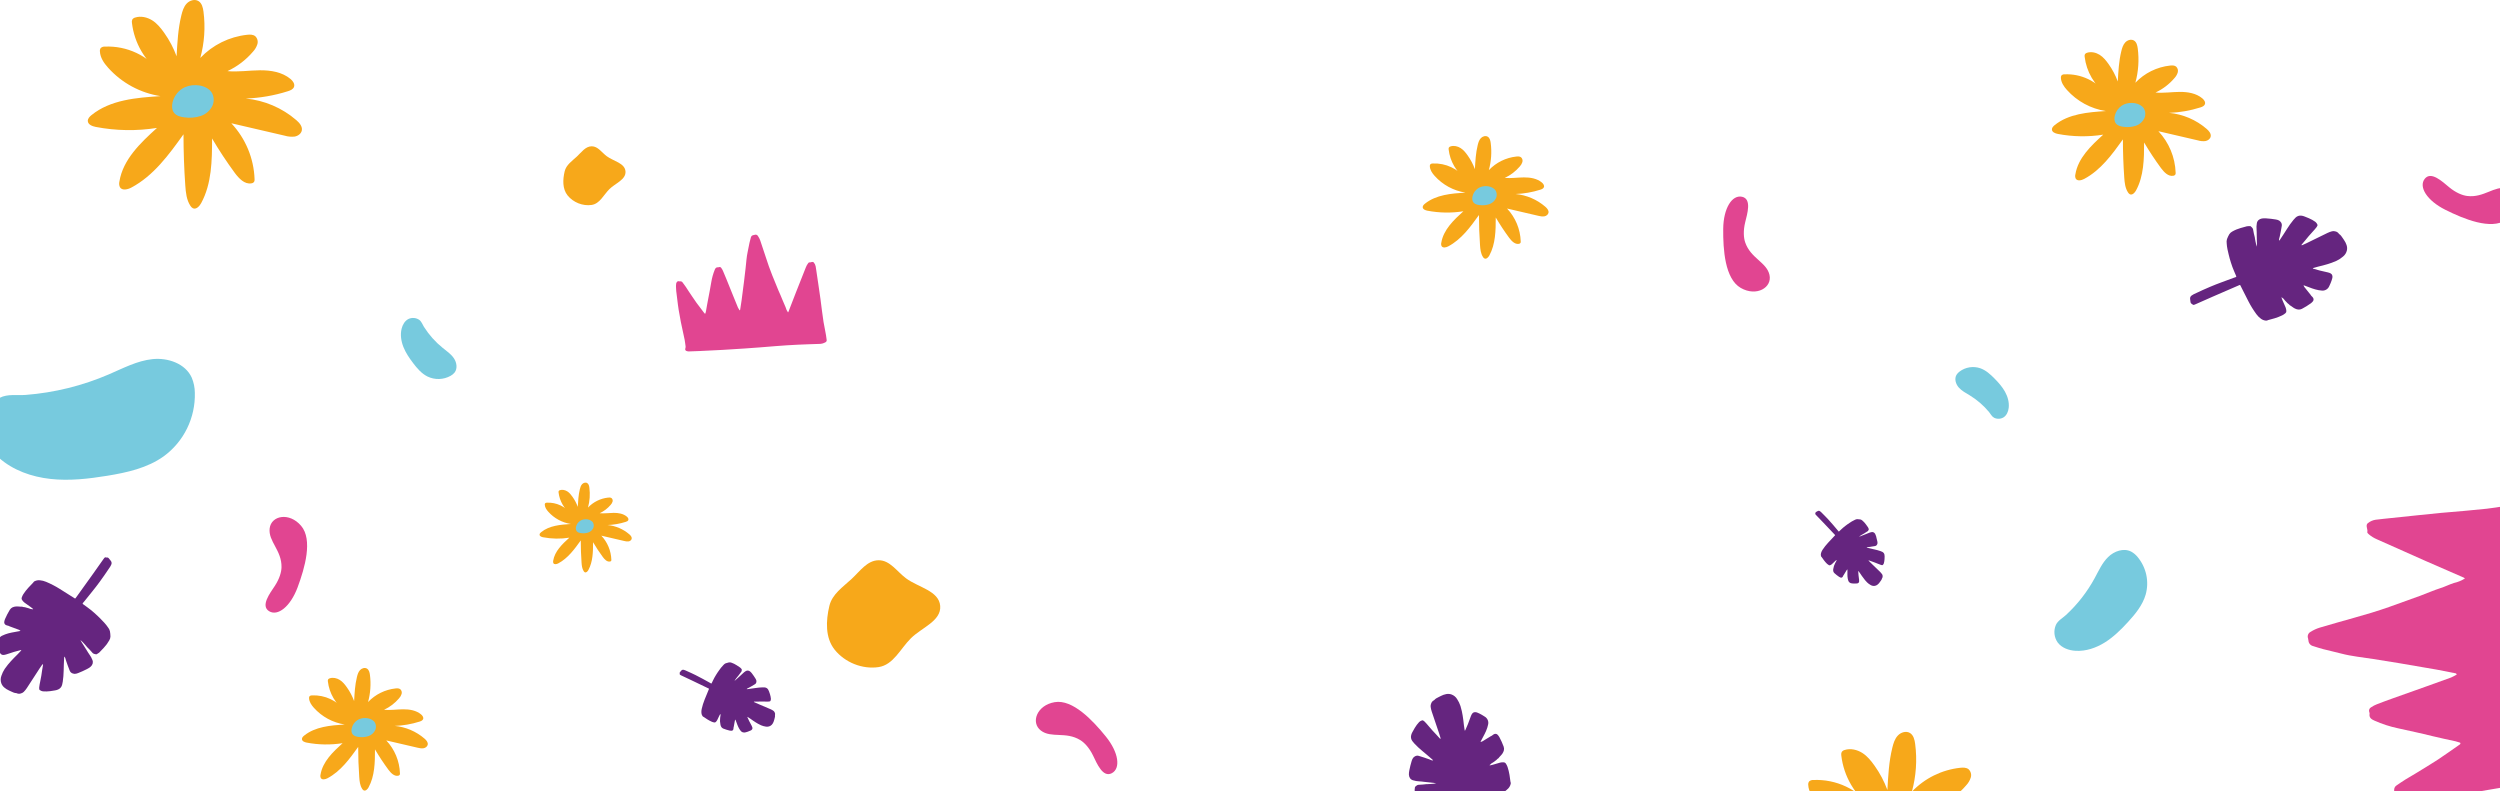<svg width="834" height="264" viewBox="0 0 834 264" fill="none" xmlns="http://www.w3.org/2000/svg">
<path d="M262.885 104.229C262.502 103.677 262.219 103.063 262.047 102.414C261.769 101.653 261.372 100.955 261.092 100.189C260.676 99.059 260.134 97.97 259.667 96.853C258.964 95.163 258.272 93.465 257.589 91.759C256.814 89.828 256.133 87.865 255.498 85.886C254.89 83.993 254.252 82.112 253.618 80.23C253.431 79.7 253.173 79.197 252.853 78.735C252.747 78.543 252.575 78.397 252.368 78.325C252.161 78.253 251.934 78.261 251.733 78.346C251.615 78.38 251.495 78.406 251.373 78.424C251.154 78.447 250.948 78.54 250.786 78.689C250.625 78.839 250.516 79.038 250.477 79.255C250.325 79.822 250.159 80.393 250.034 80.972C249.82 81.975 249.649 82.985 249.428 83.986C249.032 85.784 248.948 87.618 248.733 89.441C248.571 90.861 248.409 92.281 248.231 93.7C247.96 95.859 247.682 98.015 247.397 100.168C247.264 101.151 247.09 102.13 246.947 103.124C246.926 103.266 246.949 103.446 246.718 103.531C246.522 103.233 246.343 102.924 246.183 102.605C245.621 101.258 245.077 99.905 244.527 98.551C244.286 97.946 244.041 97.343 243.795 96.741C243.308 95.533 242.823 94.32 242.333 93.114C241.957 92.193 241.582 91.272 241.182 90.365C241.033 90.023 240.846 89.698 240.624 89.398C240.545 89.26 240.419 89.156 240.268 89.106C240.118 89.055 239.954 89.062 239.808 89.125C239.727 89.172 239.634 89.195 239.54 89.193C238.862 89.094 238.606 89.565 238.415 90.048C237.896 91.349 237.519 92.703 237.289 94.085C236.94 96.012 236.628 97.945 236.226 99.865C235.951 101.173 235.756 102.498 235.513 103.815C235.469 104.056 235.398 104.297 235.33 104.535C235.294 104.658 235.12 104.656 235.037 104.559C234.953 104.461 234.923 104.409 234.864 104.335C234.014 103.208 233.16 102.121 232.341 100.992C231.866 100.338 231.434 99.655 230.968 98.996C230.197 97.904 229.494 96.762 228.752 95.654C228.421 95.165 228.058 94.695 227.71 94.222C227.632 94.105 227.525 94.01 227.401 93.944C227.276 93.878 227.137 93.845 226.997 93.847C226.874 93.863 226.751 93.867 226.627 93.86C226.414 93.827 226.212 93.739 226.003 93.892C225.776 94.061 225.621 94.31 225.57 94.589C225.494 95.142 225.484 95.702 225.541 96.257C225.549 97.411 225.835 98.541 225.911 99.7C225.964 100.316 226.081 100.928 226.141 101.546C226.278 102.718 226.482 103.884 226.704 105.044C226.85 105.839 226.974 106.641 227.134 107.433C227.548 109.411 227.966 111.386 228.4 113.363C228.564 114.094 228.581 114.844 228.72 115.578C228.731 115.831 228.693 116.083 228.609 116.321C228.56 116.472 228.572 116.636 228.643 116.778C228.714 116.92 228.838 117.028 228.988 117.079C229.304 117.212 229.649 117.264 229.99 117.228C231.145 117.192 232.292 117.151 233.444 117.101C238.42 116.888 243.39 116.609 248.357 116.262C251.794 116.014 255.239 115.778 258.686 115.47C261.167 115.257 263.651 115.122 266.138 114.992C268.466 114.867 270.801 114.829 273.124 114.733C273.937 114.767 274.743 114.561 275.44 114.14C275.57 114.06 275.671 113.942 275.73 113.801C275.789 113.661 275.803 113.506 275.77 113.357C275.556 111.323 275.037 109.379 274.727 107.385C274.552 106.148 274.368 104.895 274.212 103.691C273.893 101.039 273.532 98.39 273.131 95.746C272.84 93.87 272.581 91.991 272.301 90.115C272.242 89.685 272.176 89.254 272.098 88.829C272.005 88.362 271.792 87.928 271.479 87.569C271.42 87.499 271.344 87.444 271.258 87.411C270.819 87.276 270.427 87.616 269.984 87.531C269.841 87.506 269.73 87.678 269.606 87.809C269.28 88.228 269.019 88.692 268.833 89.189C267.744 91.974 266.635 94.723 265.542 97.501C264.687 99.672 263.861 101.847 263.019 104.022C262.98 104.095 262.935 104.164 262.885 104.229Z" fill="#E14591"/>
<path d="M822.307 192.972C821.179 193.685 819.936 194.196 818.633 194.483C817.097 194.972 815.678 195.704 814.133 196.197C811.854 196.928 809.646 197.914 807.389 198.748C803.973 200.004 800.542 201.238 797.098 202.452C793.198 203.831 789.241 205.02 785.257 206.117C781.446 207.166 777.658 208.277 773.865 209.38C772.797 209.708 771.777 210.178 770.834 210.776C770.443 210.969 770.138 211.3 769.978 211.705C769.818 212.11 769.814 212.561 769.968 212.968C770.024 213.206 770.066 213.446 770.093 213.689C770.119 214.126 770.286 214.543 770.57 214.877C770.854 215.21 771.24 215.442 771.667 215.537C772.782 215.887 773.902 216.265 775.042 216.56C777.015 217.069 779.008 217.494 780.978 218.015C784.517 218.952 788.152 219.272 791.755 219.851C794.563 220.29 797.37 220.73 800.173 221.202C804.439 221.92 808.698 222.651 812.951 223.397C814.893 223.744 816.823 224.17 818.786 224.537C819.065 224.591 819.426 224.559 819.576 225.026C818.967 225.391 818.338 225.72 817.691 226.011C814.968 227.015 812.236 227.983 809.501 228.962C808.279 229.391 807.062 229.829 805.844 230.266C803.406 231.132 800.954 231.995 798.519 232.87C796.658 233.539 794.797 234.208 792.962 234.926C792.27 235.194 791.61 235.539 790.996 235.954C790.715 236.099 790.497 236.341 790.385 236.636C790.272 236.931 790.272 237.257 790.385 237.552C790.471 237.718 790.51 237.903 790.498 238.09C790.244 239.428 791.16 239.976 792.102 240.395C794.643 241.534 797.3 242.397 800.027 242.968C803.826 243.821 807.64 244.604 811.42 245.561C813.995 246.217 816.612 246.713 819.206 247.306C819.681 247.414 820.153 247.576 820.621 247.729C820.864 247.812 820.845 248.157 820.644 248.314C820.444 248.472 820.337 248.527 820.185 248.638C817.876 250.233 815.645 251.839 813.335 253.372C811.997 254.26 810.603 255.062 809.257 255.934C807.024 257.373 804.696 258.674 802.433 260.056C801.435 260.672 800.471 261.354 799.503 262.007C799.264 262.153 799.065 262.356 798.924 262.598C798.784 262.84 798.706 263.113 798.697 263.392C798.719 263.637 798.718 263.883 798.694 264.128C798.61 264.549 798.418 264.942 798.704 265.369C799.021 265.836 799.503 266.164 800.054 266.288C801.145 266.484 802.256 266.551 803.363 266.485C805.657 266.564 807.925 266.091 810.233 266.037C811.461 265.982 812.687 265.802 813.92 265.734C816.259 265.559 818.591 265.251 820.915 264.906C822.506 264.682 824.11 264.503 825.696 264.25C829.659 263.593 833.617 262.928 837.579 262.229C839.045 261.966 840.536 261.993 842.007 261.779C842.509 261.778 843.007 261.873 843.474 262.06C843.769 262.171 844.096 262.16 844.383 262.032C844.671 261.903 844.896 261.666 845.011 261.372C845.301 260.754 845.432 260.074 845.39 259.392C845.415 257.095 845.428 254.815 845.424 252.522C845.417 242.621 845.275 232.724 844.999 222.83C844.793 215.981 844.611 209.119 844.287 202.247C844.069 197.301 844.009 192.355 843.956 187.406C843.902 182.772 844.021 178.13 844.025 173.508C844.159 171.895 843.817 170.277 843.04 168.857C842.891 168.593 842.664 168.382 842.39 168.253C842.116 168.124 841.809 168.084 841.511 168.137C837.454 168.393 833.549 169.261 829.561 169.711C827.091 169.955 824.587 170.217 822.182 170.426C816.887 170.84 811.596 171.336 806.31 171.913C802.559 172.334 798.807 172.693 795.055 173.093C794.197 173.175 793.335 173.269 792.486 173.388C791.55 173.534 790.67 173.922 789.931 174.514C789.786 174.626 789.671 174.772 789.598 174.94C789.294 175.801 789.936 176.607 789.731 177.479C789.67 177.763 790.002 177.998 790.252 178.255C791.056 178.936 791.958 179.493 792.928 179.905C798.37 182.299 803.738 184.731 809.164 187.133C813.405 189.013 817.658 190.834 821.907 192.688C822.048 192.771 822.182 192.865 822.307 192.972Z" fill="#E14591"/>
<path d="M147.711 116.077C149.032 117.141 150.476 118.119 151.419 119.522C152.363 120.926 152.691 122.935 151.647 124.284C151.287 124.725 150.844 125.091 150.343 125.361C149.166 126.025 147.846 126.394 146.497 126.435C145.148 126.477 143.81 126.19 142.599 125.599C140.613 124.607 139.129 122.858 137.791 121.091C136.538 119.436 135.349 117.697 134.581 115.764C133.813 113.831 133.482 111.674 133.979 109.651C134.304 108.32 135.053 107.015 136.28 106.402C136.848 106.142 137.472 106.031 138.094 106.08C138.716 106.129 139.314 106.336 139.831 106.683C140.62 107.231 140.939 108.261 141.437 109.051C143.129 111.72 145.248 114.094 147.711 116.077Z" fill="#77CADE"/>
<path d="M698.787 192.862C700.127 190.398 701.289 187.758 703.292 185.807C705.295 183.856 708.465 182.724 710.97 184.022C711.794 184.477 712.521 185.089 713.11 185.824C714.54 187.541 715.531 189.579 716 191.762C716.468 193.945 716.398 196.206 715.796 198.351C714.773 201.878 712.369 204.811 709.89 207.513C707.57 210.043 705.094 212.493 702.178 214.316C699.261 216.139 695.851 217.318 692.412 217.111C690.149 216.977 687.804 216.146 686.442 214.333C685.85 213.487 685.484 212.503 685.379 211.477C685.275 210.451 685.435 209.416 685.844 208.472C686.502 207.025 688.084 206.2 689.22 205.156C693.061 201.612 696.292 197.459 698.787 192.862Z" fill="#77CADE"/>
<path d="M657.136 131.907C655.837 131.111 654.439 130.407 653.437 129.266C652.435 128.125 651.911 126.374 652.685 125.052C652.955 124.618 653.307 124.241 653.723 123.943C654.694 123.216 655.827 122.735 657.023 122.543C658.22 122.351 659.444 122.452 660.59 122.838C662.474 123.492 663.996 124.879 665.392 126.299C666.698 127.628 667.957 129.039 668.864 130.672C669.77 132.304 670.314 134.186 670.105 136.045C669.968 137.268 669.452 138.517 668.43 139.204C667.955 139.501 667.411 139.672 666.852 139.7C666.293 139.728 665.736 139.612 665.236 139.363C664.47 138.966 664.067 138.085 663.533 137.44C661.719 135.258 659.558 133.389 657.136 131.907Z" fill="#77CADE"/>
<path d="M36.351 124.873C41.084 122.835 45.759 120.343 50.864 119.805C55.97 119.267 61.827 121.247 63.962 125.981C64.633 127.579 64.986 129.294 64.999 131.029C65.108 135.143 64.221 139.222 62.415 142.913C60.608 146.605 57.937 149.796 54.632 152.213C49.149 156.148 42.348 157.647 35.703 158.729C29.483 159.743 23.129 160.464 16.852 159.774C10.575 159.084 4.319 156.9 -0.403 152.678C-3.513 149.903 -5.949 146.026 -5.85 141.851C-5.742 139.951 -5.152 138.111 -4.137 136.507C-3.121 134.903 -1.714 133.589 -0.05 132.691C2.541 131.348 5.76 131.959 8.585 131.745C18.15 130.998 27.53 128.676 36.351 124.873Z" fill="#77CADE"/>
<path d="M360.383 246.896C361.691 247.699 363.34 249.365 364.641 252.044C365.943 254.723 367.884 259.503 370.892 257.944C373.9 256.385 373.247 251.063 368.894 245.688C364.54 240.313 357.843 233.212 351.837 234.241C345.831 235.27 343.783 241.085 347.242 243.72C350.701 246.355 355.556 243.933 360.383 246.896Z" fill="#E14591"/>
<path d="M93.914 189.216C93.888 190.75 93.294 193.018 91.651 195.502C90.008 197.986 86.882 202.091 89.756 203.886C92.629 205.681 96.877 202.409 99.286 195.925C101.696 189.441 104.398 180.062 100.454 175.417C96.51 170.771 90.462 171.97 89.956 176.288C89.45 180.607 94.006 183.552 93.914 189.216Z" fill="#E14591"/>
<path d="M582.192 80.85C581.696 79.398 581.487 77.063 582.192 74.169C582.896 71.276 584.446 66.355 581.135 65.639C577.823 64.924 574.935 69.441 574.864 76.357C574.794 83.274 575.428 93.014 580.712 96.049C585.996 99.084 591.281 95.908 590.294 91.673C589.308 87.438 584.024 86.21 582.192 80.85Z" fill="#E14591"/>
<path d="M823.025 65.374C821.502 65.183 819.312 64.347 817.02 62.446C814.728 60.544 810.985 56.994 808.89 59.657C806.795 62.319 809.589 66.896 815.775 69.991C821.961 73.086 830.993 76.786 836.037 73.367C841.081 69.947 840.543 63.805 836.304 62.836C832.066 61.866 828.645 66.077 823.025 65.374Z" fill="#E14591"/>
<path d="M622.753 182.672C622.837 182.721 622.93 182.753 623.026 182.765C623.79 182.945 624.551 183.136 625.318 183.291C626.014 183.438 626.7 183.629 627.372 183.865C627.566 183.928 627.755 184.007 627.936 184.102C628.115 184.189 628.273 184.316 628.396 184.473C628.52 184.629 628.606 184.812 628.65 185.006C628.699 185.205 628.719 185.409 628.709 185.613C628.688 185.923 628.692 186.235 628.678 186.541C628.653 187.012 628.577 187.48 628.45 187.935C628.377 188.137 628.258 188.319 628.101 188.466C628.073 188.492 628.041 188.512 628.005 188.525C627.97 188.538 627.932 188.544 627.895 188.542C627.787 188.543 627.679 188.524 627.578 188.488C627.204 188.381 626.853 188.219 626.493 188.078C626.132 187.938 625.799 187.792 625.444 187.661C624.79 187.418 624.124 187.219 623.474 186.951C623.464 186.947 623.454 186.945 623.443 186.944C623.413 186.95 623.384 186.961 623.357 186.976C623.35 186.979 623.356 187.018 623.368 187.034C623.391 187.069 623.418 187.102 623.448 187.133C623.827 187.546 624.239 187.924 624.643 188.312C625.509 189.151 626.378 189.987 627.248 190.82C627.472 191.037 627.674 191.276 627.851 191.533C627.971 191.713 628.039 191.922 628.049 192.139C628.091 192.408 628.027 192.683 627.87 192.906C627.848 192.93 627.832 192.958 627.822 192.989C627.754 193.351 627.517 193.619 627.319 193.91C627.234 194.033 627.142 194.15 627.057 194.272C626.854 194.563 626.611 194.822 626.333 195.042C626.066 195.259 625.744 195.401 625.402 195.45C624.93 195.514 624.449 195.413 624.042 195.164C623.61 194.925 623.211 194.628 622.857 194.283C622.618 194.043 622.396 193.794 622.182 193.541C621.808 193.097 621.468 192.627 621.135 192.151C620.748 191.598 620.399 191.02 619.974 190.493C619.894 190.535 619.91 190.607 619.914 190.667C619.943 191.073 619.956 191.483 620.002 191.886C620.057 192.42 620.128 192.951 620.199 193.483C620.225 193.674 620.224 193.867 620.195 194.057C620.183 194.141 620.154 194.222 620.108 194.294C620.063 194.365 620.003 194.426 619.932 194.473C619.8 194.568 619.646 194.627 619.485 194.645C619.143 194.68 618.799 194.689 618.455 194.671C618.251 194.663 618.047 194.648 617.841 194.626C617.52 194.617 617.213 194.496 616.97 194.285C616.728 194.074 616.566 193.785 616.513 193.468C616.478 193.304 616.43 193.134 616.401 192.965C616.331 192.542 616.296 192.113 616.295 191.684C616.287 191.158 616.301 190.63 616.308 190.103C616.318 190.051 616.311 189.996 616.289 189.948C616.203 190.011 616.126 190.086 616.062 190.171L615.129 191.711C615.121 191.731 615.111 191.75 615.099 191.768C614.96 191.931 614.851 192.118 614.777 192.32C614.751 192.376 614.717 192.429 614.676 192.476C614.604 192.577 614.499 192.652 614.38 192.688C614.261 192.725 614.133 192.721 614.016 192.677C613.845 192.617 613.682 192.537 613.529 192.44C612.977 192.066 612.452 191.653 611.96 191.203C611.573 190.843 611.505 190.394 611.557 189.903C611.598 189.518 611.767 189.16 611.816 188.776C611.974 188.565 611.971 188.286 612.121 188.071C612.195 187.94 612.26 187.805 612.318 187.666C612.374 187.552 612.438 187.442 612.51 187.337C612.57 187.274 612.603 187.192 612.604 187.105C612.602 187.028 612.67 186.951 612.703 186.872C612.705 186.862 612.704 186.852 612.701 186.843C612.698 186.833 612.693 186.824 612.686 186.817C612.677 186.811 612.668 186.808 612.658 186.807C612.647 186.805 612.637 186.807 612.628 186.811C612.486 186.907 612.356 187.018 612.238 187.141C611.872 187.488 611.506 187.832 611.143 188.183C610.966 188.34 610.763 188.464 610.543 188.552C610.475 188.584 610.4 188.599 610.324 188.596C610.249 188.592 610.176 188.571 610.111 188.532C609.893 188.414 609.691 188.268 609.51 188.099C609.132 187.732 608.785 187.335 608.47 186.913C608.208 186.572 607.963 186.22 607.723 185.864C607.698 185.829 607.669 185.798 607.635 185.771C607.549 185.689 607.492 185.58 607.475 185.462C607.399 185.147 607.406 184.817 607.496 184.506C607.608 184.111 607.782 183.736 608.009 183.395C608.551 182.58 609.157 181.81 609.823 181.092C610.546 180.301 611.289 179.525 612.023 178.743C612.061 178.705 612.101 178.67 612.136 178.628C612.15 178.616 612.162 178.6 612.17 178.583C612.178 178.565 612.182 178.546 612.181 178.527C612.181 178.508 612.177 178.489 612.168 178.472C612.16 178.455 612.148 178.439 612.133 178.427C611.995 178.277 611.852 178.131 611.712 177.983C611.052 177.288 610.394 176.593 609.736 175.899C609.272 175.411 608.806 174.911 608.337 174.422C607.512 173.561 606.682 172.702 605.855 171.841C605.817 171.803 605.783 171.761 605.744 171.717C605.595 171.563 605.463 171.405 605.635 171.187C605.622 170.913 605.802 170.79 606.018 170.693C606.151 170.623 606.286 170.554 606.419 170.484C606.533 170.423 606.663 170.396 606.793 170.406C606.923 170.417 607.046 170.465 607.15 170.544C607.273 170.63 607.391 170.723 607.502 170.824C607.968 171.285 608.431 171.75 608.891 172.218C609.237 172.572 609.576 172.931 609.914 173.292C610.459 173.872 610.983 174.471 611.496 175.077C612.031 175.708 612.567 176.341 613.105 176.975C613.181 177.065 613.243 177.167 613.323 177.254C613.402 177.34 613.449 177.343 613.539 177.26C613.775 177.043 614.007 176.818 614.242 176.599C614.677 176.185 615.135 175.795 615.614 175.433C616.062 175.102 616.498 174.757 616.976 174.462C617.251 174.291 617.52 174.111 617.784 173.94C618.113 173.737 618.457 173.558 618.813 173.405C619.05 173.277 619.312 173.203 619.582 173.188C619.924 173.191 620.265 173.223 620.602 173.285C620.844 173.341 621.069 173.458 621.255 173.624C621.71 174.003 622.115 174.438 622.46 174.92C622.7 175.249 622.937 175.583 623.172 175.915C623.299 176.093 623.328 176.315 623.424 176.513C623.436 176.543 623.437 176.576 623.427 176.606C623.33 176.839 623.255 177.094 623.02 177.242C622.991 177.257 622.962 177.272 622.934 177.287C622.51 177.521 622.107 177.795 621.714 178.063C621.65 178.102 621.584 178.137 621.515 178.166C621.172 178.324 620.883 178.573 620.55 178.757C620.415 178.846 620.288 178.944 620.168 179.051C620.369 178.983 620.506 178.943 620.64 178.892C620.919 178.783 621.195 178.659 621.477 178.563C621.76 178.467 622.083 178.328 622.377 178.214C622.653 178.105 622.94 178.016 623.21 177.881C623.578 177.705 623.968 177.58 624.371 177.51C624.866 177.415 625.295 177.656 625.557 178.107C625.687 178.346 625.788 178.599 625.86 178.861C626.036 179.46 626.18 180.067 626.294 180.68C626.317 180.795 626.318 180.915 626.333 181.033C626.356 181.257 626.303 181.482 626.184 181.672C626.113 181.81 626.009 181.928 625.881 182.016C625.753 182.103 625.606 182.157 625.451 182.173C624.796 182.285 624.143 182.415 623.481 182.491C623.363 182.505 623.246 182.52 623.133 182.52C623.004 182.519 622.876 182.553 622.765 182.62C622.741 182.604 622.717 182.587 622.705 182.633L622.753 182.672Z" fill="#65257F"/>
<path d="M249.155 229.895C249.262 229.912 249.371 229.908 249.477 229.884C250.343 229.767 251.211 229.664 252.072 229.522C252.855 229.398 253.646 229.325 254.438 229.304C254.666 229.293 254.894 229.3 255.121 229.326C255.342 229.347 255.556 229.416 255.747 229.53C255.937 229.645 256.1 229.8 256.223 229.986C256.353 230.173 256.454 230.378 256.525 230.594C256.626 230.925 256.754 231.248 256.861 231.572C257.022 232.073 257.128 232.591 257.176 233.115C257.181 233.354 257.129 233.591 257.024 233.806C257.005 233.844 256.979 233.878 256.948 233.906C256.916 233.933 256.879 233.954 256.839 233.967C256.727 234.011 256.608 234.035 256.488 234.037C256.056 234.074 255.626 234.045 255.195 234.041C254.764 234.037 254.359 234.018 253.937 234.023C253.16 234.028 252.387 234.086 251.604 234.065C251.592 234.065 251.58 234.066 251.569 234.07C251.54 234.088 251.514 234.111 251.492 234.137C251.486 234.143 251.508 234.182 251.526 234.193C251.565 234.221 251.606 234.245 251.649 234.264C252.208 234.545 252.787 234.775 253.361 235.019C254.597 235.548 255.833 236.074 257.07 236.596C257.389 236.733 257.695 236.902 257.981 237.1C258.177 237.24 258.332 237.431 258.428 237.652C258.578 237.916 258.62 238.228 258.545 238.522C258.532 238.556 258.527 238.592 258.529 238.627C258.601 239.031 258.461 239.405 258.37 239.786C258.33 239.948 258.281 240.106 258.241 240.268C258.145 240.65 257.994 241.017 257.792 241.356C257.6 241.689 257.321 241.964 256.985 242.151C256.518 242.405 255.978 242.49 255.455 242.393C254.909 242.315 254.377 242.165 253.871 241.946C253.527 241.791 253.197 241.619 252.874 241.44C252.309 241.127 251.767 240.772 251.232 240.409C250.609 239.986 250.016 239.523 249.365 239.142C249.298 239.218 249.343 239.286 249.371 239.347C249.562 239.758 249.739 240.181 249.946 240.582C250.216 241.116 250.501 241.642 250.785 242.167C250.889 242.355 250.964 242.557 251.01 242.766C251.031 242.859 251.032 242.955 251.013 243.047C250.994 243.14 250.955 243.228 250.9 243.304C250.8 243.455 250.664 243.578 250.503 243.661C250.161 243.833 249.806 243.979 249.441 244.097C249.225 244.169 249.007 244.234 248.783 244.293C248.446 244.411 248.077 244.407 247.741 244.284C247.405 244.16 247.122 243.923 246.941 243.614C246.84 243.457 246.722 243.299 246.624 243.135C246.384 242.722 246.177 242.29 246.006 241.843C245.789 241.298 245.594 240.742 245.392 240.192C245.381 240.133 245.353 240.079 245.31 240.037C245.246 240.137 245.196 240.246 245.162 240.36L244.802 242.333C244.802 242.357 244.799 242.381 244.794 242.405C244.713 242.63 244.674 242.868 244.677 243.107C244.673 243.177 244.658 243.245 244.634 243.31C244.599 243.445 244.52 243.564 244.41 243.649C244.3 243.734 244.165 243.781 244.026 243.782C243.824 243.787 243.623 243.768 243.425 243.728C242.702 243.557 241.992 243.335 241.3 243.062C240.754 242.841 240.505 242.4 240.365 241.869C240.255 241.45 240.289 241.011 240.188 240.591C240.268 240.309 240.154 240.02 240.225 239.736C240.25 239.571 240.265 239.404 240.27 239.237C240.283 239.095 240.306 238.955 240.339 238.817C240.376 238.729 240.379 238.629 240.346 238.539C240.313 238.459 240.352 238.353 240.356 238.257C240.353 238.246 240.349 238.236 240.342 238.227C240.335 238.218 240.326 238.211 240.316 238.207C240.305 238.204 240.293 238.204 240.282 238.207C240.271 238.21 240.261 238.215 240.253 238.223C240.144 238.379 240.052 238.546 239.978 238.722C239.735 239.227 239.491 239.732 239.252 240.241C239.129 240.475 238.967 240.685 238.772 240.864C238.714 240.924 238.642 240.97 238.562 240.996C238.482 241.023 238.397 241.029 238.314 241.014C238.041 240.978 237.773 240.906 237.517 240.802C236.978 240.569 236.459 240.294 235.964 239.98C235.555 239.729 235.16 239.459 234.769 239.183C234.729 239.157 234.686 239.136 234.641 239.121C234.518 239.07 234.416 238.979 234.351 238.864C234.147 238.565 234.024 238.219 233.994 237.859C233.954 237.403 233.986 236.944 234.088 236.499C234.328 235.435 234.654 234.392 235.062 233.381C235.502 232.27 235.968 231.167 236.421 230.061C236.446 230.006 236.474 229.954 236.493 229.897C236.503 229.878 236.509 229.857 236.511 229.836C236.512 229.815 236.509 229.793 236.501 229.773C236.493 229.754 236.481 229.736 236.465 229.721C236.45 229.706 236.431 229.695 236.411 229.688C236.207 229.587 236 229.491 235.795 229.393C234.833 228.931 233.872 228.468 232.911 228.006C232.234 227.682 231.55 227.347 230.868 227.024C229.667 226.454 228.462 225.889 227.259 225.321C227.204 225.296 227.152 225.266 227.094 225.236C226.877 225.135 226.678 225.022 226.77 224.727C226.648 224.447 226.787 224.248 226.973 224.06C227.084 223.935 227.197 223.809 227.308 223.684C227.403 223.574 227.527 223.495 227.666 223.454C227.805 223.414 227.953 223.415 228.093 223.456C228.255 223.497 228.415 223.547 228.571 223.608C229.239 223.903 229.906 224.203 230.571 224.508C231.071 224.74 231.567 224.979 232.062 225.22C232.86 225.609 233.643 226.025 234.418 226.453C235.226 226.897 236.035 227.343 236.847 227.79C236.961 227.854 237.067 227.936 237.184 227.994C237.301 228.053 237.351 228.037 237.411 227.915C237.571 227.595 237.724 227.269 237.882 226.948C238.17 226.343 238.492 225.756 238.847 225.189C239.182 224.667 239.5 224.134 239.88 223.637C240.099 223.35 240.308 223.056 240.515 222.772C240.777 222.43 241.065 222.108 241.374 221.807C241.57 221.58 241.814 221.398 242.089 221.276C242.446 221.143 242.815 221.042 243.19 220.972C243.465 220.935 243.745 220.967 244.004 221.066C244.628 221.28 245.223 221.573 245.774 221.938C246.154 222.185 246.534 222.439 246.91 222.692C247.113 222.827 247.232 223.046 247.41 223.214C247.434 223.24 247.448 223.274 247.45 223.31C247.441 223.591 247.465 223.887 247.278 224.134C247.254 224.161 247.23 224.188 247.206 224.215C246.858 224.627 246.547 225.072 246.244 225.507C246.193 225.573 246.138 225.635 246.078 225.693C245.783 225.994 245.581 226.368 245.307 226.692C245.202 226.837 245.109 226.99 245.026 227.15C245.209 226.999 245.336 226.903 245.454 226.797C245.702 226.572 245.939 226.333 246.196 226.121C246.452 225.909 246.733 225.637 246.995 225.401C247.239 225.178 247.502 224.972 247.73 224.724C248.043 224.394 248.4 224.109 248.791 223.877C249.27 223.581 249.813 223.662 250.264 224.028C250.494 224.225 250.7 224.448 250.878 224.693C251.299 225.247 251.691 225.821 252.052 226.415C252.122 226.526 252.17 226.651 252.233 226.767C252.346 226.991 252.38 227.246 252.331 227.492C252.313 227.664 252.251 227.828 252.153 227.97C252.054 228.112 251.922 228.226 251.767 228.304C251.129 228.681 250.501 229.075 249.842 229.417C249.724 229.478 249.608 229.541 249.491 229.586C249.355 229.636 249.237 229.722 249.147 229.836C249.115 229.829 249.084 229.82 249.09 229.874L249.155 229.895Z" fill="#65257F"/>
<path d="M21.454 219.131C21.399 219.291 21.376 219.461 21.385 219.63C21.33 220.999 21.252 222.367 21.239 223.734C21.217 224.976 21.114 226.215 20.933 227.444C20.888 227.798 20.814 228.148 20.712 228.49C20.621 228.826 20.456 229.137 20.228 229.401C20 229.664 19.715 229.873 19.396 230.012C19.072 230.161 18.728 230.263 18.375 230.313C17.837 230.38 17.304 230.489 16.775 230.566C15.957 230.679 15.131 230.702 14.309 230.634C13.938 230.576 13.586 230.431 13.283 230.21C13.23 230.172 13.184 230.123 13.15 230.066C13.117 230.01 13.094 229.947 13.085 229.882C13.048 229.697 13.044 229.507 13.073 229.321C13.133 228.645 13.295 227.99 13.418 227.325C13.54 226.661 13.68 226.041 13.787 225.389C13.989 224.188 14.11 222.98 14.355 221.778C14.359 221.759 14.36 221.741 14.358 221.722C14.337 221.673 14.31 221.627 14.275 221.586C14.267 221.575 14.202 221.597 14.179 221.623C14.126 221.675 14.078 221.732 14.036 221.793C13.451 222.578 12.939 223.41 12.406 224.23C11.254 225.993 10.107 227.757 8.965 229.524C8.667 229.98 8.324 230.405 7.942 230.793C7.672 231.058 7.336 231.244 6.968 231.332C6.52 231.493 6.027 231.473 5.594 231.278C5.545 231.249 5.491 231.23 5.435 231.223C4.793 231.225 4.254 230.908 3.691 230.664C3.452 230.558 3.221 230.439 2.983 230.334C2.418 230.082 1.893 229.75 1.425 229.347C0.963 228.96 0.615 228.455 0.417 227.885C0.153 227.096 0.168 226.239 0.46 225.458C0.728 224.638 1.105 223.857 1.58 223.136C1.913 222.647 2.267 222.184 2.631 221.735C3.268 220.947 3.962 220.209 4.668 219.481C5.489 218.635 6.366 217.845 7.129 216.944C7.031 216.82 6.913 216.871 6.811 216.897C6.125 217.081 5.426 217.239 4.75 217.45C3.853 217.721 2.964 218.018 2.076 218.314C1.758 218.423 1.426 218.485 1.091 218.498C0.942 218.505 0.794 218.481 0.656 218.426C0.518 218.372 0.394 218.289 0.291 218.182C0.085 217.988 -0.068 217.743 -0.151 217.473C-0.324 216.898 -0.453 216.311 -0.536 215.716C-0.589 215.363 -0.631 215.009 -0.661 214.648C-0.75 214.095 -0.645 213.528 -0.363 213.043C-0.081 212.558 0.361 212.185 0.887 211.989C1.157 211.876 1.433 211.737 1.712 211.631C2.416 211.372 3.138 211.171 3.874 211.028C4.773 210.841 5.684 210.691 6.589 210.529C6.682 210.528 6.773 210.499 6.85 210.445C6.713 210.318 6.558 210.212 6.391 210.129L3.445 209.037C3.407 209.031 3.371 209.02 3.336 209.005C3.01 208.819 2.654 208.694 2.284 208.634C2.178 208.608 2.077 208.567 1.983 208.513C1.785 208.422 1.623 208.268 1.521 208.075C1.419 207.882 1.384 207.661 1.42 207.446C1.467 207.134 1.55 206.827 1.667 206.533C2.126 205.464 2.662 204.428 3.27 203.435C3.76 202.653 4.508 202.388 5.366 202.317C6.041 202.26 6.71 202.432 7.385 202.39C7.799 202.59 8.277 202.493 8.694 202.68C8.943 202.763 9.196 202.831 9.453 202.884C9.668 202.942 9.878 203.016 10.082 203.105C10.208 203.186 10.361 203.217 10.509 203.191C10.641 203.162 10.795 203.252 10.942 203.283C10.959 203.282 10.976 203.278 10.992 203.269C11.007 203.261 11.02 203.249 11.03 203.235C11.037 203.219 11.04 203.201 11.039 203.183C11.037 203.165 11.032 203.148 11.022 203.133C10.811 202.923 10.578 202.735 10.327 202.573C9.613 202.061 8.9 201.547 8.179 201.04C7.853 200.787 7.572 200.48 7.349 200.132C7.271 200.026 7.221 199.902 7.202 199.772C7.183 199.642 7.196 199.508 7.241 199.384C7.372 198.972 7.555 198.578 7.785 198.211C8.291 197.443 8.856 196.717 9.476 196.038C9.974 195.476 10.497 194.94 11.03 194.411C11.081 194.357 11.125 194.296 11.16 194.23C11.272 194.055 11.44 193.922 11.636 193.853C12.152 193.619 12.72 193.522 13.283 193.574C13.997 193.637 14.697 193.81 15.357 194.089C16.933 194.748 18.454 195.534 19.903 196.439C21.498 197.418 23.074 198.438 24.656 199.438C24.734 199.491 24.808 199.547 24.89 199.593C24.917 199.614 24.947 199.629 24.98 199.637C25.012 199.644 25.046 199.645 25.079 199.638C25.111 199.631 25.142 199.617 25.169 199.597C25.196 199.578 25.218 199.552 25.234 199.522C25.447 199.236 25.65 198.942 25.857 198.653C26.832 197.294 27.806 195.936 28.78 194.58C29.464 193.623 30.166 192.658 30.851 191.694C32.055 189.995 33.255 188.289 34.458 186.588C34.512 186.509 34.573 186.436 34.634 186.355C34.849 186.049 35.077 185.772 35.508 185.994C35.973 185.882 36.243 186.15 36.482 186.488C36.644 186.694 36.808 186.901 36.971 187.107C37.114 187.283 37.204 187.496 37.228 187.722C37.253 187.948 37.212 188.176 37.109 188.379C37.003 188.619 36.882 188.852 36.746 189.076C36.109 190.027 35.465 190.974 34.813 191.917C34.32 192.627 33.815 193.327 33.309 194.026C32.493 195.151 31.639 196.247 30.768 197.326C29.863 198.451 28.955 199.579 28.045 200.711C27.916 200.87 27.76 201.011 27.639 201.175C27.517 201.34 27.527 201.421 27.699 201.548C28.149 201.881 28.611 202.205 29.064 202.536C29.918 203.145 30.736 203.802 31.515 204.504C32.23 205.163 32.966 205.798 33.63 206.519C34.012 206.934 34.41 207.338 34.791 207.733C35.248 208.231 35.668 208.762 36.047 209.321C36.345 209.685 36.559 210.111 36.672 210.568C36.781 211.156 36.838 211.752 36.843 212.35C36.826 212.784 36.7 213.207 36.477 213.58C35.977 214.485 35.363 215.324 34.652 216.074C34.166 216.594 33.672 217.111 33.179 217.622C32.916 217.899 32.546 218.023 32.238 218.252C32.191 218.283 32.134 218.295 32.079 218.288C31.648 218.198 31.185 218.154 30.854 217.799C30.819 217.755 30.784 217.711 30.749 217.666C30.207 217.018 29.606 216.416 29.017 215.83C28.928 215.734 28.847 215.632 28.774 215.523C28.39 214.987 27.868 214.573 27.443 214.063C27.246 213.862 27.035 213.676 26.812 213.506C26.995 213.828 27.109 214.05 27.241 214.262C27.519 214.706 27.824 215.136 28.081 215.59C28.339 216.043 28.683 216.55 28.977 217.018C29.254 217.455 29.5 217.917 29.82 218.336C30.244 218.909 30.588 219.537 30.84 220.204C31.167 221.022 30.894 221.838 30.207 222.435C29.84 222.736 29.44 222.994 29.014 223.202C28.046 223.701 27.052 224.15 26.038 224.546C25.848 224.624 25.642 224.665 25.446 224.73C25.069 224.843 24.666 224.827 24.301 224.684C24.041 224.609 23.804 224.47 23.612 224.279C23.42 224.089 23.279 223.853 23.201 223.594C22.792 222.507 22.355 221.43 22.006 220.32C21.943 220.122 21.878 219.926 21.841 219.733C21.801 219.511 21.699 219.304 21.548 219.135C21.568 219.087 21.59 219.042 21.506 219.036L21.454 219.131Z" fill="#65257F"/>
<path d="M478.029 253.601C477.937 253.458 477.819 253.334 477.68 253.237C476.641 252.344 475.616 251.435 474.551 250.577C473.591 249.789 472.682 248.941 471.831 248.036C471.581 247.781 471.352 247.506 471.147 247.214C470.94 246.934 470.798 246.611 470.733 246.269C470.668 245.927 470.68 245.575 470.769 245.238C470.853 244.891 470.987 244.558 471.166 244.25C471.448 243.787 471.693 243.301 471.96 242.838C472.378 242.127 472.873 241.464 473.436 240.862C473.711 240.606 474.043 240.42 474.405 240.319C474.468 240.301 474.534 240.296 474.6 240.305C474.665 240.313 474.728 240.334 474.785 240.367C474.953 240.453 475.105 240.568 475.233 240.706C475.725 241.172 476.139 241.706 476.584 242.214C477.029 242.722 477.429 243.216 477.874 243.705C478.691 244.608 479.564 245.452 480.355 246.39C480.367 246.404 480.381 246.417 480.397 246.427C480.448 246.441 480.502 246.448 480.555 246.446C480.569 246.446 480.591 246.381 480.586 246.347C480.578 246.274 480.563 246.201 480.541 246.13C480.287 245.184 479.952 244.267 479.64 243.34C478.971 241.343 478.298 239.349 477.621 237.358C477.448 236.841 477.327 236.309 477.26 235.768C477.219 235.392 477.282 235.013 477.44 234.67C477.593 234.218 477.914 233.844 478.336 233.625C478.389 233.605 478.437 233.574 478.477 233.535C478.874 233.029 479.457 232.803 479.997 232.513C480.228 232.391 480.465 232.284 480.696 232.163C481.243 231.875 481.829 231.67 482.436 231.553C483.026 231.43 483.638 231.47 484.207 231.668C484.991 231.951 485.654 232.494 486.085 233.207C486.562 233.926 486.941 234.706 487.212 235.525C487.389 236.09 487.533 236.655 487.66 237.219C487.882 238.208 488.031 239.21 488.164 240.215C488.319 241.384 488.395 242.561 488.628 243.719C488.786 243.719 488.82 243.595 488.862 243.499C489.144 242.846 489.453 242.2 489.707 241.539C490.05 240.667 490.369 239.786 490.687 238.905C490.799 238.588 490.956 238.29 491.154 238.018C491.24 237.897 491.351 237.796 491.48 237.722C491.608 237.647 491.75 237.601 491.898 237.586C492.178 237.545 492.464 237.577 492.728 237.68C493.287 237.9 493.827 238.164 494.345 238.467C494.655 238.645 494.959 238.831 495.26 239.032C495.75 239.304 496.129 239.739 496.335 240.261C496.54 240.783 496.559 241.361 496.386 241.895C496.308 242.177 496.246 242.479 496.156 242.764C495.922 243.477 495.632 244.169 495.288 244.834C494.877 245.656 494.429 246.463 493.996 247.274C493.938 247.347 493.905 247.437 493.9 247.53C494.084 247.501 494.263 247.446 494.432 247.367L497.116 245.732C497.144 245.707 497.175 245.685 497.209 245.667C497.556 245.526 497.875 245.325 498.152 245.071C498.238 245.005 498.333 244.95 498.434 244.91C498.628 244.812 498.849 244.78 499.064 244.82C499.278 244.859 499.473 244.969 499.619 245.131C499.835 245.361 500.024 245.616 500.182 245.89C500.737 246.914 501.217 247.976 501.619 249.069C501.928 249.939 501.672 250.69 501.196 251.407C500.822 251.972 500.272 252.39 499.887 252.946C499.473 253.146 499.253 253.581 498.848 253.793C498.628 253.936 498.418 254.093 498.217 254.262C498.038 254.394 497.85 254.513 497.654 254.617C497.511 254.666 497.393 254.767 497.321 254.9C497.262 255.021 497.096 255.086 496.981 255.182C496.97 255.196 496.963 255.212 496.96 255.229C496.957 255.247 496.959 255.264 496.964 255.281C496.972 255.297 496.984 255.31 496.999 255.32C497.013 255.33 497.03 255.336 497.048 255.337C497.344 255.302 497.636 255.236 497.918 255.14C498.763 254.897 499.608 254.657 500.453 254.406C500.854 254.306 501.269 254.276 501.68 254.318C501.812 254.323 501.94 254.359 502.054 254.425C502.168 254.491 502.264 254.584 502.334 254.696C502.576 255.055 502.772 255.443 502.917 255.851C503.206 256.724 503.425 257.618 503.573 258.525C503.705 259.265 503.801 260.007 503.885 260.753C503.896 260.827 503.917 260.899 503.947 260.967C504.015 261.164 504.015 261.378 503.947 261.574C503.812 262.124 503.535 262.629 503.145 263.04C502.653 263.561 502.083 264.002 501.455 264.347C499.96 265.175 498.401 265.88 496.792 266.456C495.035 267.1 493.258 267.704 491.492 268.325C491.402 268.353 491.312 268.376 491.225 268.413C491.192 268.42 491.162 268.435 491.135 268.456C491.109 268.476 491.088 268.502 491.073 268.532C491.058 268.562 491.049 268.595 491.048 268.629C491.047 268.662 491.054 268.695 491.067 268.726C491.16 269.07 491.264 269.412 491.363 269.754C491.824 271.361 492.285 272.968 492.745 274.573C493.072 275.703 493.393 276.852 493.725 277.987C494.311 279.986 494.905 281.985 495.494 283.984C495.522 284.074 495.542 284.167 495.567 284.266C495.674 284.625 495.75 284.975 495.308 285.175C495.108 285.61 494.731 285.655 494.317 285.633C494.055 285.633 493.79 285.633 493.528 285.633C493.301 285.636 493.078 285.574 492.886 285.453C492.694 285.332 492.54 285.158 492.444 284.952C492.322 284.72 492.215 284.481 492.123 284.235C491.772 283.145 491.428 282.053 491.092 280.957C490.842 280.13 490.605 279.3 490.371 278.47C489.994 277.131 489.665 275.782 489.358 274.429C489.037 273.021 488.715 271.61 488.392 270.194C488.347 269.994 488.333 269.785 488.279 269.587C488.226 269.389 488.155 269.347 487.95 269.404C487.409 269.55 486.868 269.711 486.328 269.861C485.321 270.154 484.298 270.389 483.264 270.564C482.304 270.717 481.349 270.9 480.372 270.973C479.809 271.016 479.245 271.078 478.699 271.132C478.025 271.181 477.348 271.181 476.674 271.132C476.204 271.14 475.738 271.043 475.309 270.849C474.78 270.569 474.277 270.245 473.805 269.878C473.475 269.595 473.221 269.234 473.067 268.828C472.667 267.874 472.39 266.873 472.242 265.849C472.135 265.146 472.036 264.437 471.941 263.734C471.887 263.356 472.02 262.989 472.031 262.605C472.036 262.549 472.061 262.497 472.101 262.458C472.439 262.176 472.76 261.84 473.245 261.8C473.301 261.8 473.357 261.8 473.413 261.8C474.258 261.778 475.103 261.679 475.928 261.58C476.058 261.57 476.189 261.57 476.32 261.58C476.979 261.611 477.626 261.458 478.291 261.442C478.57 261.412 478.847 261.362 479.119 261.292C478.753 261.235 478.508 261.187 478.26 261.159C477.739 261.103 477.212 261.074 476.697 260.995C476.182 260.916 475.571 260.871 475.021 260.812C474.506 260.758 473.991 260.665 473.464 260.657C472.752 260.634 472.046 260.513 471.366 260.298C470.521 260.047 470.051 259.327 470.009 258.418C470 257.943 470.046 257.469 470.147 257.006C470.356 255.937 470.62 254.88 470.938 253.838C470.995 253.64 471.09 253.454 471.161 253.259C471.306 252.894 471.569 252.588 471.907 252.39C472.127 252.232 472.383 252.133 472.652 252.1C472.921 252.068 473.193 252.103 473.444 252.203C474.551 252.556 475.666 252.881 476.753 253.296C476.948 253.369 477.142 253.44 477.316 253.53C477.516 253.637 477.741 253.686 477.967 253.671C477.992 253.717 478.015 253.762 478.071 253.7L478.029 253.601Z" fill="#65257F"/>
<path d="M760.381 80.221C760.511 80.112 760.618 79.978 760.697 79.828C761.448 78.682 762.217 77.548 762.931 76.382C763.587 75.328 764.312 74.317 765.099 73.356C765.319 73.076 765.562 72.813 765.825 72.572C766.076 72.33 766.378 72.148 766.709 72.039C767.04 71.93 767.391 71.897 767.736 71.942C768.091 71.98 768.439 72.07 768.768 72.208C769.263 72.428 769.776 72.608 770.27 72.813C771.029 73.136 771.75 73.541 772.421 74.021C772.709 74.261 772.936 74.567 773.083 74.912C773.109 74.972 773.123 75.037 773.123 75.103C773.123 75.169 773.11 75.234 773.085 75.295C773.022 75.473 772.927 75.638 772.807 75.783C772.408 76.332 771.933 76.811 771.486 77.318C771.04 77.825 770.601 78.285 770.174 78.789C769.384 79.716 768.659 80.691 767.832 81.596C767.819 81.61 767.809 81.626 767.801 81.643C767.793 81.696 767.794 81.749 767.802 81.802C767.804 81.816 767.871 81.83 767.904 81.82C767.976 81.802 768.046 81.778 768.114 81.747C769.019 81.374 769.886 80.923 770.764 80.493C772.658 79.573 774.548 78.648 776.436 77.718C776.925 77.48 777.438 77.292 777.965 77.156C778.333 77.067 778.717 77.079 779.078 77.192C779.545 77.285 779.958 77.555 780.229 77.945C780.256 77.995 780.292 78.039 780.337 78.073C780.889 78.402 781.189 78.951 781.547 79.449C781.697 79.663 781.834 79.883 781.984 80.097C782.34 80.602 782.619 81.157 782.814 81.744C783.011 82.313 783.051 82.925 782.928 83.515C782.749 84.328 782.296 85.056 781.645 85.576C780.993 86.142 780.269 86.618 779.491 86.993C778.954 87.242 778.413 87.457 777.869 87.655C776.918 88.004 775.943 88.281 774.964 88.542C773.825 88.847 772.667 89.074 771.549 89.456C771.57 89.612 771.697 89.629 771.798 89.659C772.481 89.854 773.162 90.078 773.85 90.243C774.76 90.471 775.674 90.673 776.589 90.875C776.917 90.945 777.234 91.063 777.528 91.224C777.659 91.294 777.774 91.391 777.864 91.508C777.955 91.626 778.019 91.761 778.053 91.905C778.13 92.178 778.135 92.466 778.068 92.741C777.921 93.323 777.729 93.893 777.495 94.446C777.359 94.776 777.213 95.102 777.053 95.426C776.847 95.947 776.465 96.38 775.974 96.651C775.482 96.922 774.912 97.015 774.36 96.913C774.07 96.871 773.762 96.849 773.468 96.796C772.732 96.657 772.008 96.459 771.304 96.204C770.436 95.902 769.577 95.562 768.718 95.237C768.637 95.19 768.544 95.168 768.45 95.175C768.503 95.354 768.581 95.525 768.682 95.682L770.649 98.132C770.678 98.157 770.703 98.185 770.726 98.216C770.91 98.542 771.151 98.833 771.438 99.074C771.516 99.151 771.581 99.238 771.634 99.333C771.757 99.513 771.817 99.728 771.805 99.945C771.794 100.163 771.711 100.371 771.569 100.537C771.368 100.781 771.14 101.001 770.889 101.193C769.945 101.875 768.953 102.488 767.921 103.028C767.099 103.447 766.321 103.29 765.549 102.911C764.94 102.613 764.455 102.122 763.854 101.811C763.601 101.427 763.142 101.265 762.88 100.89C762.709 100.691 762.526 100.503 762.333 100.325C762.179 100.165 762.037 99.994 761.908 99.813C761.841 99.678 761.726 99.573 761.585 99.52C761.457 99.477 761.371 99.32 761.261 99.218C761.246 99.21 761.229 99.205 761.211 99.204C761.194 99.204 761.177 99.207 761.161 99.214C761.146 99.224 761.134 99.238 761.126 99.254C761.118 99.27 761.115 99.288 761.116 99.305C761.189 99.595 761.292 99.875 761.424 100.143C761.774 100.949 762.121 101.756 762.479 102.561C762.63 102.946 762.713 103.354 762.725 103.767C762.737 103.898 762.717 104.03 762.666 104.152C762.616 104.273 762.536 104.38 762.434 104.464C762.11 104.751 761.75 104.995 761.364 105.191C760.536 105.59 759.678 105.923 758.797 106.187C758.081 106.414 757.357 106.605 756.629 106.785C756.557 106.805 756.488 106.835 756.424 106.874C756.238 106.966 756.026 106.994 755.822 106.952C755.259 106.889 754.722 106.68 754.265 106.346C753.685 105.925 753.174 105.417 752.751 104.839C751.737 103.463 750.836 102.008 750.057 100.487C749.192 98.828 748.363 97.144 747.519 95.473C747.479 95.388 747.445 95.301 747.398 95.219C747.386 95.188 747.368 95.16 747.344 95.136C747.32 95.113 747.291 95.095 747.259 95.084C747.228 95.073 747.194 95.069 747.161 95.073C747.128 95.076 747.095 95.086 747.067 95.103C746.737 95.24 746.412 95.388 746.086 95.529C744.551 96.195 743.018 96.859 741.485 97.523C740.407 97.993 739.309 98.46 738.227 98.936C736.32 99.775 734.414 100.622 732.508 101.464C732.422 101.503 732.332 101.535 732.238 101.573C731.896 101.725 731.559 101.846 731.303 101.433C730.846 101.291 730.752 100.923 730.721 100.51C730.687 100.25 730.653 99.987 730.619 99.728C730.587 99.503 730.62 99.274 730.715 99.067C730.809 98.861 730.962 98.687 731.154 98.565C731.368 98.414 731.592 98.277 731.824 98.154C732.859 97.665 733.898 97.183 734.941 96.708C735.729 96.353 736.522 96.011 737.315 95.672C738.593 95.125 739.889 94.624 741.19 94.145C742.545 93.645 743.903 93.143 745.265 92.64C745.458 92.57 745.664 92.529 745.853 92.45C746.042 92.372 746.075 92.296 745.992 92.1C745.777 91.583 745.547 91.067 745.329 90.55C744.908 89.59 744.544 88.606 744.236 87.603C743.961 86.671 743.656 85.748 743.457 84.788C743.342 84.235 743.208 83.685 743.084 83.15C742.948 82.488 742.86 81.817 742.822 81.142C742.753 80.677 742.789 80.202 742.926 79.751C743.135 79.191 743.392 78.651 743.695 78.135C743.932 77.771 744.258 77.473 744.641 77.267C745.535 76.747 746.492 76.343 747.488 76.065C748.172 75.868 748.862 75.678 749.546 75.493C749.915 75.391 750.296 75.475 750.678 75.436C750.734 75.434 750.789 75.452 750.833 75.487C751.156 75.786 751.531 76.061 751.633 76.536C751.64 76.592 751.647 76.647 751.654 76.703C751.786 77.538 751.993 78.363 752.198 79.168C752.224 79.296 752.241 79.426 752.248 79.557C752.302 80.214 752.537 80.837 752.64 81.493C752.706 81.766 752.791 82.034 752.895 82.295C752.904 81.925 752.92 81.676 752.916 81.426C752.905 80.902 752.865 80.377 752.876 79.855C752.888 79.334 752.854 78.722 752.842 78.17C752.829 77.652 752.855 77.129 752.795 76.606C752.725 75.897 752.754 75.181 752.879 74.479C753.02 73.609 753.673 73.05 754.569 72.89C755.038 72.82 755.514 72.805 755.987 72.845C757.074 72.914 758.156 73.039 759.23 73.221C759.433 73.251 759.631 73.322 759.833 73.366C760.214 73.463 760.551 73.684 760.792 73.994C760.976 74.192 761.108 74.433 761.175 74.695C761.242 74.958 761.242 75.232 761.175 75.495C760.968 76.638 760.79 77.785 760.519 78.917C760.471 79.119 760.426 79.321 760.359 79.505C760.279 79.717 760.26 79.947 760.303 80.169C760.262 80.2 760.22 80.228 760.289 80.276L760.381 80.221Z" fill="#65257F"/>
<path d="M60.498 5.134C60.843 3.717 61.276 2.264 62.269 1.198C63.262 0.131 64.963 -0.402 66.204 0.356C67.363 1.064 67.712 2.563 67.887 3.911C68.555 9.069 68.193 14.31 66.82 19.327C70.953 14.984 76.491 12.247 82.451 11.603C83.371 11.502 84.396 11.483 85.132 12.063C85.491 12.395 85.75 12.822 85.879 13.294C86.008 13.766 86.002 14.265 85.863 14.734C85.569 15.676 85.062 16.538 84.382 17.254C82.043 19.995 79.143 22.203 75.877 23.728C79.472 24.059 83.091 23.479 86.7 23.447C90.308 23.415 94.138 24.026 96.91 26.344C97.697 27.001 98.432 28.013 98.087 28.979C97.793 29.792 96.874 30.169 96.046 30.431C91.488 31.876 86.756 32.697 81.978 32.873C88.213 33.472 94.109 35.989 98.855 40.078C99.876 40.961 100.924 42.152 100.694 43.48C100.497 44.589 99.407 45.366 98.299 45.563C97.175 45.685 96.039 45.581 94.957 45.255L77.164 41.117C81.923 46.189 84.68 52.815 84.925 59.766C84.962 60.073 84.908 60.383 84.769 60.658C84.659 60.802 84.52 60.921 84.362 61.008C84.204 61.095 84.029 61.148 83.849 61.164C81.592 61.55 79.711 59.536 78.332 57.688C75.611 53.987 73.079 50.151 70.746 46.193C70.746 53.55 70.636 61.284 67.114 67.757C66.54 68.815 65.432 69.978 64.356 69.477C63.999 69.281 63.703 68.99 63.501 68.636C62.218 66.672 61.979 64.217 61.813 61.872C61.415 56.189 61.216 50.498 61.216 44.8C56.342 51.61 51.203 58.663 43.8 62.58C42.573 63.233 40.771 63.652 40.026 62.479C39.734 61.885 39.666 61.206 39.833 60.566C41.019 53.21 46.858 47.664 52.37 42.676C45.601 43.747 38.698 43.636 31.967 42.349C30.79 42.124 29.355 41.572 29.291 40.377C29.25 39.563 29.902 38.892 30.537 38.381C36.835 33.296 45.483 32.574 53.561 32.068C46.799 31.025 40.608 27.667 36.045 22.569C34.665 21.033 33.429 19.222 33.332 17.166C33.278 16.758 33.379 16.344 33.617 16.008C33.805 15.843 34.023 15.717 34.26 15.638C34.497 15.559 34.747 15.528 34.996 15.548C38.625 15.388 42.238 16.114 45.523 17.666C48.807 19.217 51.664 21.545 53.846 24.45C51.138 22.479 48.866 19.97 47.175 17.08C45.483 14.189 44.408 10.98 44.017 7.653C43.933 7.267 43.977 6.864 44.141 6.504C44.372 6.172 44.717 5.938 45.111 5.846C46.982 5.249 49.078 5.736 50.743 6.766C52.407 7.796 53.681 9.4 54.807 10.991C56.514 13.392 57.893 16.01 58.908 18.776C59.17 14.173 59.391 9.663 60.498 5.134Z" fill="#F7A81A"/>
<path d="M60.656 29.665C59.094 30.737 57.988 32.354 57.553 34.198C57.286 35.361 57.327 36.686 58.063 37.633C58.858 38.663 60.247 39.012 61.543 39.155C63.357 39.414 65.206 39.257 66.95 38.695C67.819 38.411 68.621 37.952 69.304 37.344C69.988 36.736 70.539 35.994 70.922 35.164C71.621 33.476 71.331 31.347 70.002 30.106C67.598 27.899 63.24 27.908 60.656 29.665Z" fill="#77CADE"/>
<path d="M119.069 225.859C119.272 225.027 119.526 224.173 120.109 223.546C120.693 222.919 121.693 222.605 122.422 223.051C123.103 223.467 123.308 224.348 123.411 225.14C123.804 228.172 123.591 231.252 122.784 234.201C125.213 231.648 128.468 230.039 131.971 229.661C132.511 229.602 133.114 229.591 133.546 229.931C133.757 230.127 133.91 230.377 133.985 230.655C134.061 230.932 134.058 231.226 133.976 231.501C133.803 232.055 133.506 232.562 133.106 232.982C131.731 234.593 130.026 235.891 128.107 236.787C130.22 236.982 132.347 236.641 134.468 236.622C136.589 236.603 138.84 236.963 140.469 238.325C140.931 238.711 141.363 239.305 141.161 239.873C140.988 240.351 140.447 240.573 139.961 240.727C137.282 241.576 134.501 242.058 131.693 242.162C135.357 242.514 138.823 243.993 141.612 246.396C142.212 246.915 142.828 247.615 142.693 248.396C142.576 249.047 141.936 249.504 141.285 249.62C140.625 249.692 139.957 249.63 139.321 249.439L128.864 247.007C131.66 249.988 133.281 253.882 133.425 257.968C133.447 258.148 133.415 258.33 133.333 258.492C133.268 258.576 133.187 258.646 133.094 258.697C133.001 258.748 132.898 258.78 132.792 258.789C131.466 259.016 130.361 257.832 129.55 256.746C127.951 254.571 126.462 252.316 125.092 249.99C125.092 254.314 125.027 258.859 122.957 262.664C122.619 263.286 121.968 263.969 121.336 263.675C121.126 263.559 120.952 263.388 120.833 263.18C120.079 262.026 119.939 260.583 119.842 259.205C119.608 255.865 119.49 252.521 119.49 249.172C116.626 253.174 113.605 257.319 109.255 259.621C108.534 260.005 107.475 260.251 107.037 259.562C106.865 259.213 106.825 258.814 106.923 258.438C107.62 254.114 111.052 250.855 114.292 247.923C110.314 248.553 106.256 248.488 102.3 247.731C101.609 247.599 100.765 247.275 100.728 246.572C100.703 246.094 101.087 245.699 101.46 245.399C105.162 242.41 110.244 241.986 114.992 241.689C111.017 241.076 107.379 239.102 104.697 236.106C103.886 235.203 103.159 234.139 103.103 232.931C103.071 232.691 103.13 232.448 103.27 232.25C103.38 232.153 103.509 232.079 103.648 232.033C103.787 231.986 103.935 231.968 104.081 231.98C106.214 231.885 108.337 232.313 110.267 233.224C112.198 234.136 113.877 235.504 115.159 237.211C113.567 236.053 112.233 234.579 111.238 232.88C110.244 231.181 109.612 229.295 109.382 227.34C109.333 227.113 109.359 226.876 109.455 226.664C109.591 226.469 109.794 226.332 110.025 226.278C111.125 225.926 112.357 226.213 113.335 226.818C114.313 227.424 115.062 228.367 115.724 229.302C116.727 230.713 117.538 232.251 118.134 233.877C118.288 231.172 118.418 228.521 119.069 225.859Z" fill="#F7A81A"/>
<path d="M119.162 240.276C118.244 240.907 117.594 241.857 117.338 242.941C117.182 243.624 117.206 244.403 117.638 244.959C118.106 245.565 118.922 245.77 119.684 245.854C120.75 246.006 121.836 245.914 122.861 245.584C123.372 245.417 123.843 245.147 124.245 244.789C124.647 244.432 124.97 243.996 125.196 243.508C125.606 242.516 125.436 241.265 124.655 240.536C123.242 239.239 120.681 239.244 119.162 240.276Z" fill="#77CADE"/>
<path d="M193.434 163.21C193.582 162.6 193.768 161.975 194.196 161.516C194.623 161.056 195.355 160.827 195.89 161.153C196.388 161.458 196.539 162.103 196.614 162.683C196.902 164.904 196.746 167.16 196.155 169.319C197.934 167.45 200.318 166.272 202.883 165.994C203.279 165.951 203.72 165.943 204.037 166.192C204.192 166.335 204.303 166.519 204.359 166.722C204.414 166.925 204.412 167.14 204.352 167.342C204.225 167.748 204.007 168.119 203.714 168.427C202.707 169.607 201.459 170.557 200.053 171.213C201.601 171.356 203.158 171.107 204.712 171.093C206.265 171.079 207.914 171.342 209.107 172.339C209.445 172.623 209.762 173.058 209.614 173.474C209.487 173.824 209.091 173.986 208.735 174.099C206.773 174.721 204.736 175.074 202.679 175.15C205.363 175.408 207.901 176.491 209.944 178.251C210.383 178.631 210.835 179.144 210.736 179.716C210.651 180.193 210.182 180.527 209.705 180.612C209.221 180.665 208.732 180.62 208.266 180.48L200.608 178.698C202.656 180.882 203.843 183.734 203.948 186.726C203.964 186.858 203.941 186.991 203.881 187.11C203.833 187.172 203.774 187.223 203.706 187.26C203.638 187.298 203.562 187.321 203.485 187.328C202.513 187.494 201.704 186.627 201.11 185.831C199.939 184.238 198.849 182.587 197.845 180.883C197.845 184.05 197.797 187.379 196.282 190.166C196.034 190.621 195.557 191.122 195.094 190.906C194.94 190.821 194.813 190.696 194.726 190.544C194.174 189.699 194.071 188.642 194 187.632C193.828 185.186 193.743 182.737 193.743 180.284C191.645 183.215 189.432 186.251 186.246 187.937C185.718 188.218 184.942 188.398 184.622 187.894C184.496 187.638 184.467 187.346 184.539 187.07C185.049 183.904 187.562 181.517 189.935 179.369C187.021 179.83 184.05 179.783 181.153 179.229C180.646 179.132 180.029 178.894 180.001 178.38C179.983 178.03 180.264 177.741 180.537 177.521C183.248 175.332 186.971 175.021 190.448 174.804C187.537 174.354 184.872 172.909 182.908 170.715C182.314 170.054 181.782 169.274 181.74 168.389C181.717 168.213 181.761 168.035 181.863 167.89C181.944 167.819 182.038 167.765 182.14 167.731C182.242 167.697 182.35 167.684 182.457 167.692C184.019 167.623 185.574 167.936 186.988 168.604C188.401 169.272 189.631 170.274 190.57 171.524C189.405 170.676 188.427 169.596 187.699 168.352C186.971 167.108 186.508 165.726 186.339 164.294C186.304 164.128 186.322 163.954 186.393 163.799C186.492 163.657 186.641 163.556 186.81 163.516C187.616 163.259 188.518 163.469 189.235 163.912C189.951 164.356 190.499 165.046 190.984 165.731C191.719 166.765 192.312 167.891 192.749 169.082C192.862 167.101 192.957 165.159 193.434 163.21Z" fill="#F7A81A"/>
<path d="M193.502 173.769C192.83 174.231 192.354 174.926 192.166 175.72C192.051 176.221 192.069 176.791 192.386 177.199C192.728 177.642 193.326 177.792 193.884 177.854C194.665 177.965 195.461 177.898 196.211 177.656C196.585 177.534 196.93 177.336 197.225 177.074C197.519 176.813 197.756 176.493 197.921 176.136C198.222 175.41 198.097 174.493 197.525 173.959C196.49 173.009 194.614 173.013 193.502 173.769Z" fill="#77CADE"/>
<path d="M492.96 48.417C493.162 47.585 493.416 46.731 494 46.104C494.583 45.477 495.583 45.164 496.313 45.61C496.994 46.026 497.199 46.907 497.302 47.699C497.695 50.731 497.482 53.81 496.675 56.76C499.104 54.207 502.359 52.598 505.862 52.22C506.402 52.16 507.005 52.149 507.437 52.49C507.648 52.685 507.8 52.936 507.876 53.214C507.952 53.491 507.949 53.784 507.867 54.06C507.694 54.614 507.396 55.12 506.997 55.541C505.622 57.152 503.917 58.45 501.998 59.346C504.111 59.54 506.237 59.2 508.358 59.181C510.479 59.162 512.73 59.521 514.36 60.883C514.822 61.27 515.254 61.864 515.051 62.432C514.878 62.91 514.338 63.132 513.852 63.285C511.173 64.134 508.391 64.617 505.583 64.72C509.248 65.073 512.713 66.552 515.502 68.955C516.102 69.474 516.718 70.174 516.583 70.955C516.467 71.606 515.827 72.063 515.176 72.179C514.515 72.251 513.847 72.189 513.211 71.998L502.754 69.566C505.551 72.547 507.172 76.441 507.315 80.526C507.337 80.706 507.305 80.889 507.223 81.05C507.159 81.135 507.078 81.205 506.985 81.256C506.892 81.307 506.789 81.338 506.683 81.348C505.356 81.575 504.251 80.391 503.441 79.305C501.841 77.13 500.353 74.875 498.982 72.549C498.982 76.873 498.917 81.418 496.848 85.223C496.51 85.844 495.859 86.528 495.227 86.233C495.017 86.118 494.843 85.947 494.724 85.739C493.97 84.585 493.83 83.142 493.732 81.764C493.498 78.424 493.381 75.079 493.381 71.73C490.517 75.732 487.496 79.878 483.146 82.18C482.424 82.564 481.365 82.81 480.927 82.121C480.756 81.772 480.716 81.373 480.814 80.996C481.511 76.673 484.943 73.414 488.182 70.482C484.204 71.111 480.147 71.046 476.191 70.29C475.499 70.157 474.656 69.833 474.618 69.131C474.594 68.652 474.978 68.258 475.351 67.958C479.052 64.969 484.135 64.545 488.882 64.248C484.908 63.634 481.27 61.661 478.588 58.665C477.777 57.762 477.05 56.697 476.993 55.489C476.961 55.249 477.021 55.006 477.161 54.808C477.271 54.711 477.4 54.638 477.539 54.591C477.678 54.545 477.825 54.527 477.971 54.538C480.104 54.444 482.228 54.871 484.158 55.783C486.088 56.694 487.767 58.063 489.05 59.77C487.458 58.612 486.123 57.137 485.129 55.438C484.135 53.739 483.503 51.853 483.273 49.898C483.224 49.671 483.249 49.434 483.346 49.223C483.481 49.028 483.685 48.89 483.916 48.836C485.016 48.485 486.248 48.772 487.226 49.377C488.204 49.982 488.952 50.925 489.614 51.86C490.618 53.271 491.428 54.81 492.025 56.435C492.179 53.73 492.308 51.079 492.96 48.417Z" fill="#F7A81A"/>
<path d="M493.053 62.835C492.135 63.465 491.485 64.415 491.229 65.499C491.072 66.183 491.097 66.961 491.529 67.518C491.996 68.123 492.812 68.329 493.574 68.412C494.64 68.564 495.727 68.472 496.752 68.142C497.263 67.975 497.734 67.705 498.136 67.348C498.537 66.991 498.861 66.555 499.086 66.067C499.497 65.075 499.327 63.824 498.546 63.094C497.133 61.797 494.571 61.803 493.053 62.835Z" fill="#77CADE"/>
<path d="M631.275 249.457C631.631 247.996 632.077 246.496 633.102 245.395C634.127 244.293 635.883 243.743 637.164 244.526C638.36 245.257 638.721 246.804 638.901 248.195C639.592 253.52 639.217 258.93 637.8 264.109C642.066 259.625 647.783 256.8 653.936 256.135C654.885 256.031 655.943 256.012 656.703 256.61C657.073 256.953 657.341 257.394 657.474 257.881C657.607 258.368 657.602 258.883 657.457 259.368C657.154 260.34 656.631 261.23 655.929 261.969C653.514 264.799 650.52 267.077 647.149 268.651C650.861 268.993 654.596 268.395 658.321 268.362C662.046 268.329 666 268.96 668.861 271.352C669.673 272.031 670.432 273.075 670.076 274.071C669.773 274.912 668.823 275.301 667.969 275.571C663.264 277.062 658.379 277.91 653.447 278.092C659.883 278.71 665.97 281.308 670.869 285.529C671.922 286.44 673.004 287.67 672.767 289.041C672.563 290.185 671.438 290.987 670.295 291.191C669.135 291.317 667.962 291.209 666.844 290.873L648.478 286.602C653.39 291.837 656.237 298.677 656.489 305.852C656.528 306.169 656.471 306.489 656.328 306.773C656.214 306.921 656.072 307.044 655.908 307.134C655.745 307.224 655.564 307.279 655.379 307.295C653.048 307.694 651.107 305.615 649.684 303.707C646.874 299.887 644.261 295.927 641.853 291.842C641.853 299.436 641.739 307.419 638.104 314.101C637.511 315.193 636.367 316.394 635.257 315.877C634.888 315.674 634.582 315.373 634.374 315.008C633.05 312.981 632.803 310.447 632.632 308.026C632.221 302.16 632.015 296.286 632.015 290.403C626.985 297.433 621.679 304.713 614.038 308.757C612.771 309.431 610.911 309.863 610.142 308.653C609.841 308.04 609.77 307.339 609.943 306.678C611.167 299.084 617.194 293.36 622.884 288.211C615.897 289.316 608.771 289.202 601.823 287.874C600.608 287.641 599.127 287.072 599.061 285.837C599.018 284.997 599.692 284.304 600.347 283.778C606.848 278.528 615.775 277.783 624.113 277.261C617.133 276.184 610.743 272.718 606.032 267.455C604.608 265.87 603.332 264 603.232 261.878C603.176 261.457 603.281 261.03 603.526 260.682C603.72 260.512 603.946 260.382 604.19 260.301C604.435 260.219 604.693 260.188 604.95 260.208C608.696 260.042 612.425 260.793 615.816 262.394C619.206 263.995 622.156 266.398 624.408 269.396C621.612 267.363 619.267 264.773 617.521 261.789C615.775 258.805 614.665 255.492 614.261 252.058C614.175 251.659 614.22 251.243 614.389 250.872C614.628 250.529 614.984 250.288 615.391 250.193C617.322 249.576 619.486 250.079 621.204 251.142C622.922 252.205 624.237 253.862 625.4 255.504C627.162 257.982 628.585 260.685 629.633 263.54C629.903 258.789 630.131 254.132 631.275 249.457Z" fill="#F7A81A"/>
<path d="M707.671 17.069C707.927 16.018 708.248 14.94 708.984 14.149C709.721 13.357 710.983 12.962 711.904 13.525C712.764 14.05 713.023 15.162 713.153 16.162C713.649 19.989 713.38 23.877 712.361 27.6C715.427 24.377 719.537 22.347 723.959 21.869C724.641 21.794 725.402 21.78 725.947 22.21C726.214 22.457 726.406 22.773 726.502 23.123C726.598 23.474 726.593 23.844 726.49 24.192C726.272 24.891 725.896 25.531 725.391 26.061C723.656 28.096 721.504 29.733 719.081 30.865C721.748 31.11 724.433 30.68 727.11 30.657C729.788 30.633 732.63 31.086 734.686 32.806C735.27 33.294 735.815 34.044 735.56 34.76C735.341 35.364 734.659 35.644 734.045 35.838C730.663 36.91 727.152 37.519 723.607 37.65C728.233 38.094 732.608 39.962 736.129 42.995C736.886 43.651 737.664 44.534 737.494 45.52C737.347 46.342 736.539 46.919 735.716 47.065C734.883 47.156 734.04 47.078 733.237 46.837L720.036 43.767C723.567 47.53 725.612 52.446 725.794 57.603C725.822 57.83 725.781 58.06 725.678 58.265C725.596 58.371 725.494 58.46 725.376 58.524C725.259 58.589 725.129 58.628 724.996 58.64C723.321 58.927 721.926 57.432 720.902 56.061C718.883 53.315 717.005 50.469 715.274 47.533C715.274 52.991 715.192 58.729 712.58 63.532C712.153 64.317 711.331 65.18 710.533 64.808C710.268 64.662 710.048 64.446 709.898 64.184C708.947 62.727 708.769 60.905 708.647 59.165C708.351 54.949 708.203 50.727 708.203 46.499C704.587 51.551 700.774 56.784 695.282 59.691C694.371 60.175 693.034 60.486 692.482 59.616C692.265 59.175 692.215 58.672 692.338 58.197C693.219 52.738 697.551 48.624 701.64 44.923C696.618 45.718 691.496 45.636 686.502 44.681C685.629 44.514 684.565 44.104 684.517 43.217C684.486 42.613 684.971 42.115 685.441 41.737C690.115 37.964 696.531 37.428 702.524 37.053C697.507 36.279 692.914 33.788 689.528 30.005C688.504 28.866 687.587 27.521 687.515 25.997C687.475 25.694 687.55 25.387 687.727 25.137C687.866 25.015 688.028 24.921 688.204 24.863C688.38 24.804 688.565 24.781 688.75 24.796C691.442 24.677 694.123 25.216 696.56 26.367C698.997 27.518 701.117 29.245 702.735 31.4C700.726 29.939 699.041 28.077 697.786 25.932C696.531 23.788 695.733 21.406 695.443 18.939C695.381 18.652 695.413 18.353 695.535 18.086C695.706 17.84 695.962 17.666 696.254 17.598C697.643 17.154 699.198 17.516 700.433 18.28C701.668 19.044 702.612 20.235 703.448 21.415C704.715 23.196 705.738 25.139 706.491 27.191C706.685 23.776 706.849 20.429 707.671 17.069Z" fill="#F7A81A"/>
<path d="M707.785 35.27C706.626 36.066 705.805 37.265 705.483 38.633C705.285 39.497 705.315 40.479 705.861 41.182C706.451 41.946 707.481 42.205 708.443 42.311C709.789 42.503 711.161 42.386 712.455 41.97C713.1 41.76 713.695 41.418 714.202 40.968C714.709 40.517 715.117 39.966 715.402 39.35C715.92 38.098 715.705 36.519 714.72 35.597C712.936 33.96 709.702 33.967 707.785 35.27Z" fill="#77CADE"/>
<path fill-rule="evenodd" clip-rule="evenodd" d="M303.887 212.918C307.464 209.365 314.055 207.156 313.65 202.13C313.242 197.081 306.346 195.961 302.275 192.945C299.214 190.677 296.901 186.86 293.091 186.899C289.3 186.938 286.879 190.553 284.099 193.131C281.138 195.878 277.618 198.193 276.68 202.122C275.494 207.092 275.259 212.777 278.461 216.759C281.879 221.009 287.707 223.356 293.099 222.542C298.053 221.793 300.332 216.448 303.887 212.918Z" fill="#F7A81A"/>
<path fill-rule="evenodd" clip-rule="evenodd" d="M203.305 63.085C205.268 61.134 208.887 59.922 208.664 57.163C208.441 54.391 204.655 53.776 202.42 52.121C200.74 50.876 199.47 48.781 197.379 48.802C195.297 48.823 193.968 50.807 192.443 52.223C190.817 53.731 188.884 55.001 188.37 57.159C187.719 59.886 187.59 63.007 189.347 65.194C191.223 67.527 194.423 68.815 197.383 68.368C200.102 67.957 201.354 65.023 203.305 63.085Z" fill="#F7A81A"/>
</svg>
